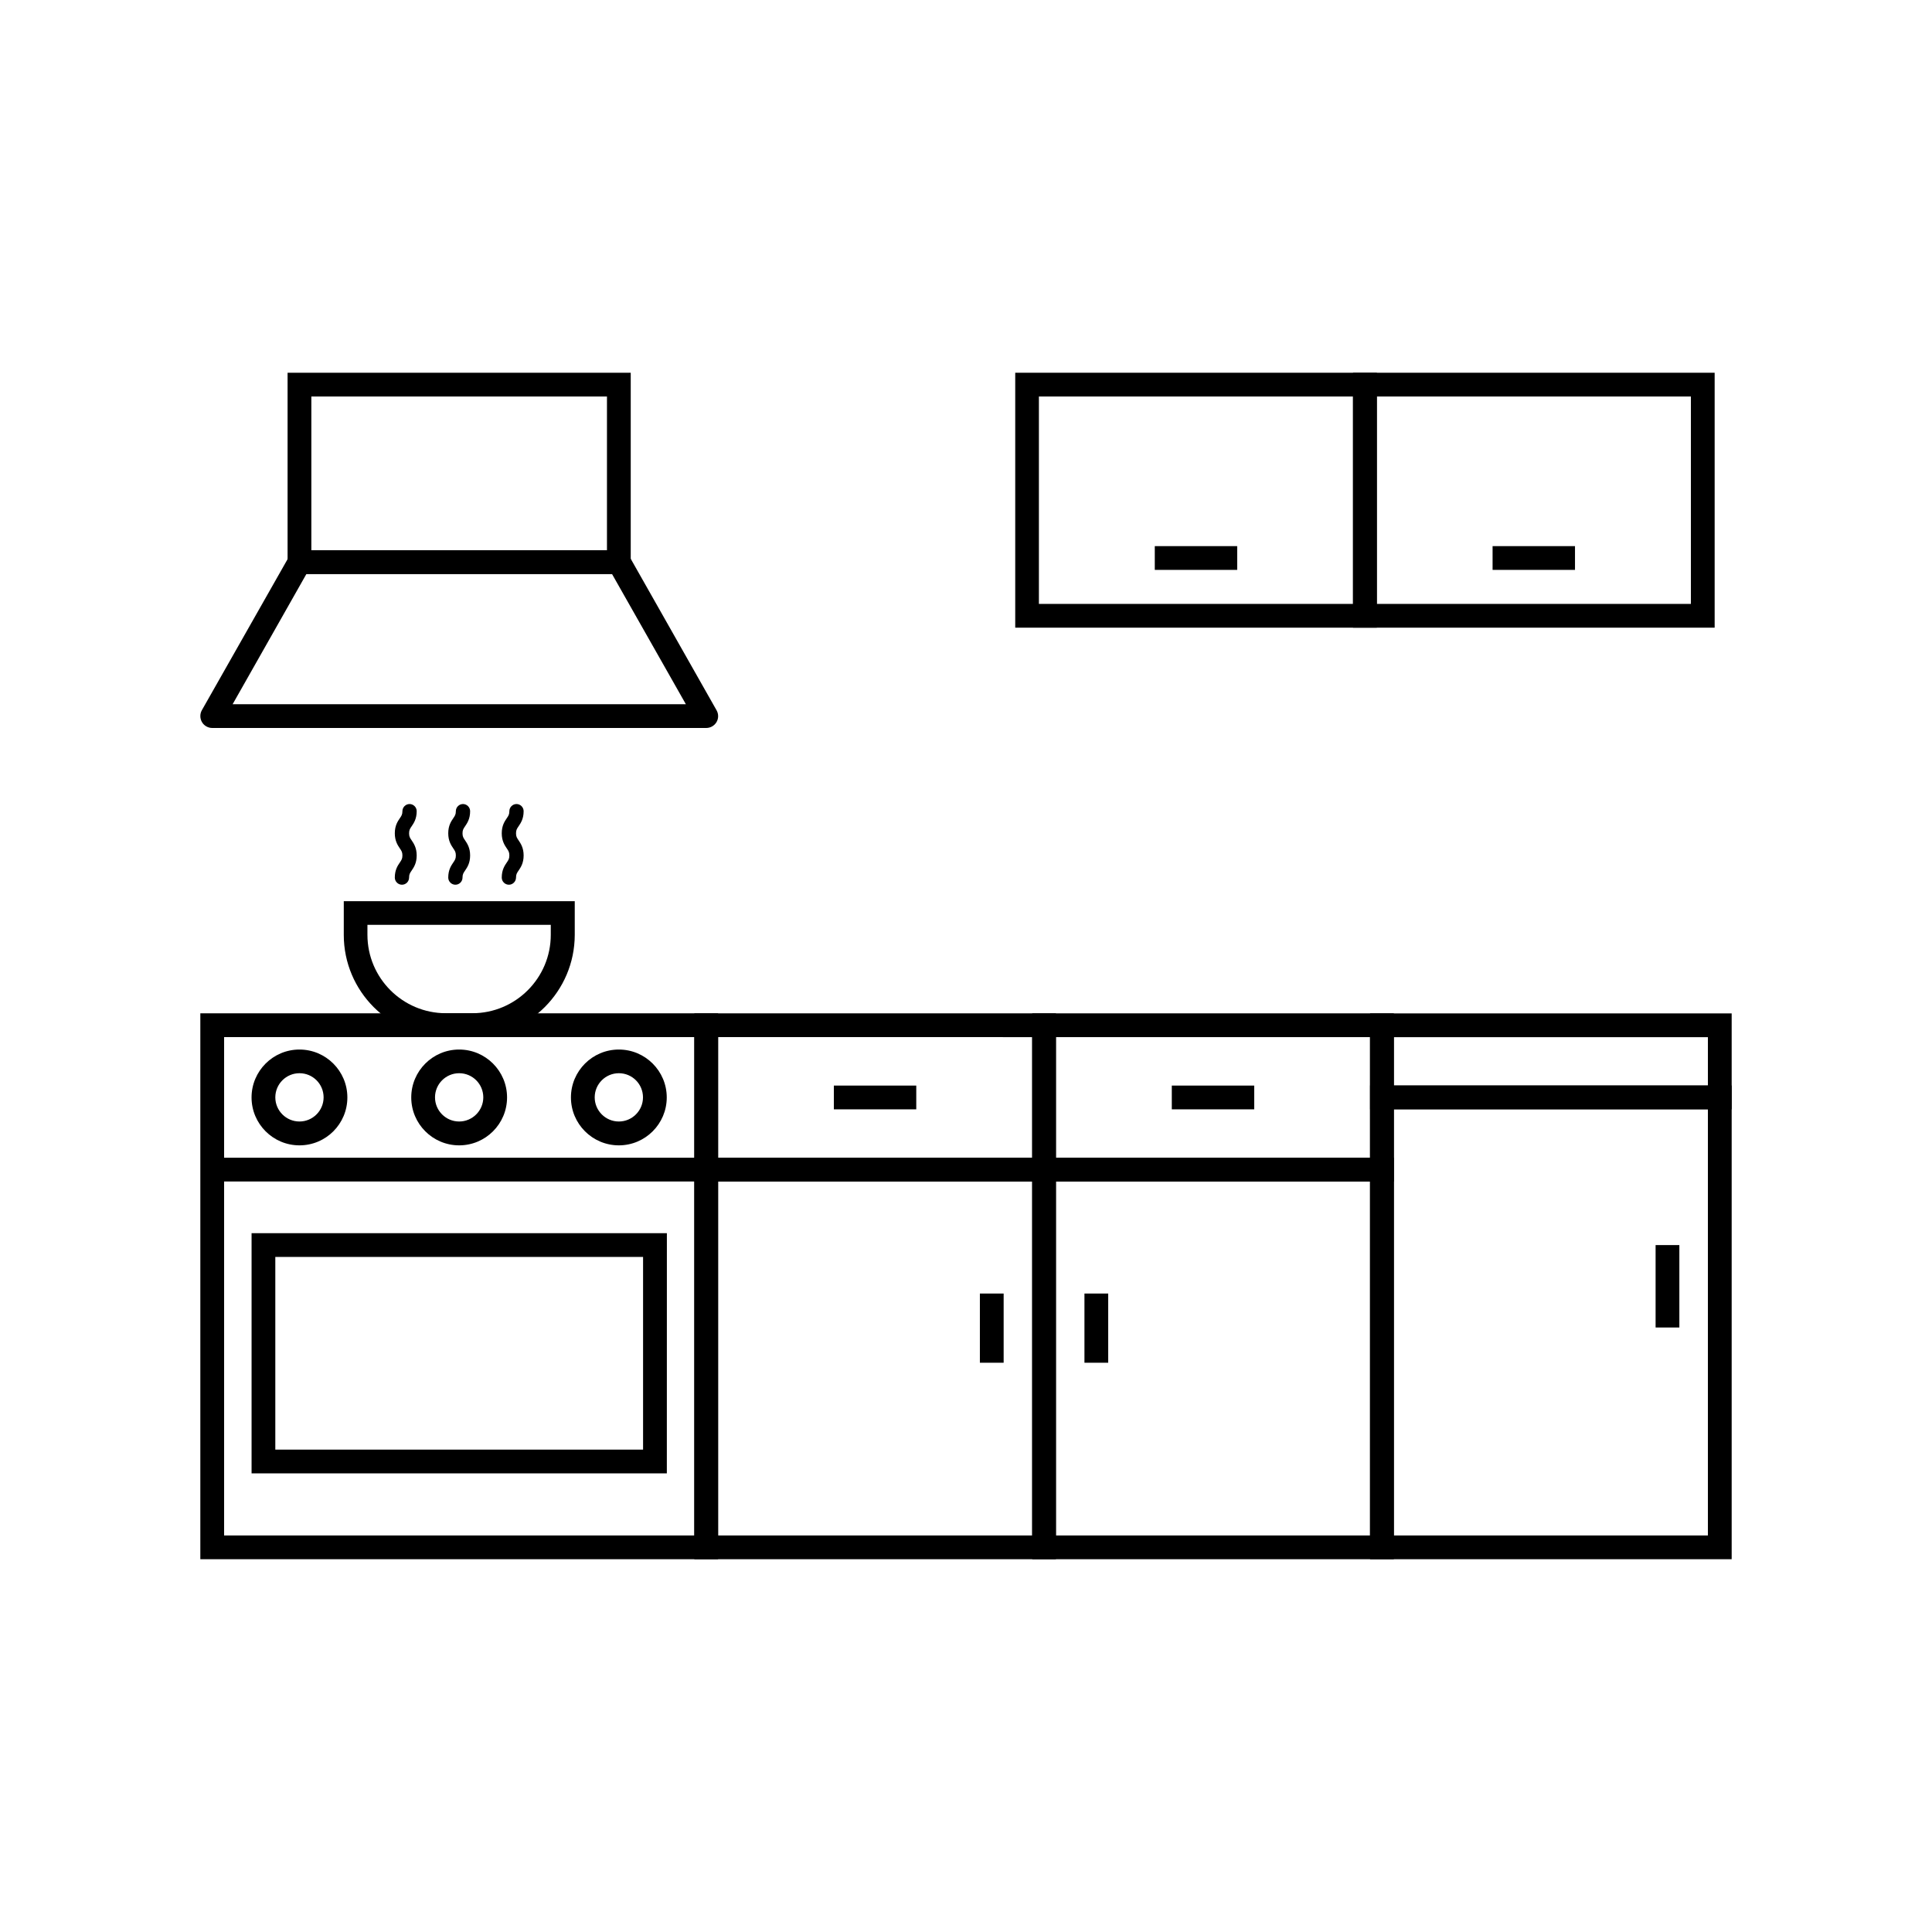 <?xml version="1.0" encoding="UTF-8"?>
<!-- The Best Svg Icon site in the world: iconSvg.co, Visit us! https://iconsvg.co -->
<svg fill="#000000" width="800px" height="800px" version="1.1" viewBox="144 144 512 512" xmlns="http://www.w3.org/2000/svg">
 <g>
  <path d="m334.3 557.21h-137.21v-144.67h137.21zm-130.91-6.297h124.62v-132.07h-124.62z"/>
  <path d="m423.83 557.21h-95.824v-106.41h95.824zm-89.527-6.297h83.23v-93.809h-83.23z"/>
  <path d="m403.68 486.8h6.297v18.34h-6.297z"/>
  <path d="m450.03 288.73h21.84v6.297h-21.84z"/>
  <path d="m539.55 288.73h21.84v6.297h-21.84z"/>
  <path d="m364.98 431.69h21.84v6.297h-21.84z"/>
  <path d="m454.54 431.69h21.84v6.297h-21.84z"/>
  <path d="m513.38 557.21h-95.824v-106.41h95.824zm-89.551-6.297h83.23v-93.809h-83.23z"/>
  <path d="m431.39 486.8h6.297v18.34h-6.297z"/>
  <path d="m602.91 557.21h-95.824v-125.55h95.824zm-89.527-6.297h83.23v-112.95h-83.23z"/>
  <path d="m582.75 473.96h6.297v21.84h-6.297z"/>
  <path d="m200.24 450.81h130.91v6.297h-130.91z"/>
  <path d="m320.72 534.46h-110.05v-63.656h110.06zm-103.76-6.297h97.461v-51.062h-97.461z"/>
  <path d="m308 447.53c-7.004 0-12.695-5.691-12.695-12.695 0-7.004 5.691-12.695 12.695-12.695s12.695 5.691 12.695 12.695c0 7.004-5.695 12.695-12.695 12.695zm0-19.117c-3.527 0-6.398 2.871-6.398 6.398s2.871 6.398 6.398 6.398 6.398-2.871 6.398-6.398-2.848-6.398-6.398-6.398z"/>
  <path d="m265.68 447.53c-7.004 0-12.695-5.691-12.695-12.695 0-7.004 5.691-12.695 12.695-12.695s12.695 5.691 12.695 12.695c0 7.004-5.691 12.695-12.695 12.695zm0-19.117c-3.527 0-6.398 2.871-6.398 6.398s2.871 6.398 6.398 6.398 6.398-2.871 6.398-6.398-2.848-6.398-6.398-6.398z"/>
  <path d="m223.36 447.53c-7.004 0-12.695-5.691-12.695-12.695 0-7.004 5.691-12.695 12.695-12.695 7.004 0 12.695 5.691 12.695 12.695 0 7.004-5.668 12.695-12.695 12.695zm0-19.117c-3.527 0-6.398 2.871-6.398 6.398s2.871 6.398 6.398 6.398c3.527 0 6.398-2.871 6.398-6.398s-2.848-6.398-6.398-6.398z"/>
  <path d="m602.91 437.98h-95.824v-25.418h95.824zm-89.527-6.297h83.23v-12.82h-83.23z"/>
  <path d="m331.15 336.92h-130.91c-1.109 0-2.168-0.605-2.719-1.562-0.555-0.957-0.578-2.168-0.023-3.148l23.145-40.785c0.555-0.984 1.613-1.586 2.746-1.586h84.641c1.133 0 2.191 0.605 2.746 1.586l23.125 40.809c0.555 0.984 0.555 2.168-0.023 3.148-0.582 0.961-1.613 1.539-2.723 1.539zm-125.5-6.297h120.11l-19.574-34.512h-80.984z"/>
  <path d="m311.15 296.11h-90.938v-53.328h90.938zm-84.641-6.297h78.344v-40.734h-78.344z"/>
  <path d="m598.4 310.34h-95.824v-67.559h95.824zm-89.527-6.297h83.23v-54.965h-83.23z"/>
  <path d="m508.87 310.34h-95.824v-67.559h95.824zm-89.551-6.297h83.23v-54.965h-83.23z"/>
  <path d="m423.83 457.11h-95.824v-44.562h95.824zm-89.527-6.297h83.23v-31.965l-83.23-0.004z"/>
  <path d="m513.38 457.11h-95.824v-44.562h95.824zm-89.551-6.297h83.23v-31.965h-83.23z"/>
  <path d="m269.21 418.84h-7.027c-14.938 0-27.078-12.141-27.078-27.078v-8.941h61.211v8.941c-0.027 14.938-12.168 27.078-27.105 27.078zm-27.836-29.75v2.644c0 11.461 9.32 20.781 20.781 20.781h7.027c11.461 0 20.781-9.32 20.781-20.781v-2.644z"/>
  <path d="m250.52 378.46c-1.031 0-1.891-0.855-1.891-1.891 0-2.066 0.781-3.176 1.336-4.004 0.43-0.629 0.68-0.984 0.68-1.863 0-0.883-0.25-1.234-0.68-1.863-0.555-0.832-1.336-1.965-1.336-4.004 0-2.066 0.781-3.176 1.336-4.004 0.43-0.629 0.68-0.984 0.68-1.863 0-1.031 0.855-1.891 1.891-1.891 1.031 0 1.891 0.855 1.891 1.891 0 2.066-0.781 3.176-1.336 4.004-0.43 0.629-0.68 0.984-0.68 1.863 0 0.883 0.25 1.234 0.68 1.863 0.555 0.832 1.336 1.965 1.336 4.004 0 2.066-0.781 3.176-1.336 4.004-0.43 0.629-0.68 0.984-0.68 1.863-0.004 1.035-0.832 1.891-1.891 1.891z"/>
  <path d="m264.68 378.46c-1.031 0-1.891-0.855-1.891-1.891 0-2.066 0.781-3.176 1.336-4.004 0.43-0.629 0.68-0.984 0.68-1.863 0-0.883-0.25-1.234-0.68-1.863-0.555-0.832-1.336-1.965-1.336-4.004 0-2.066 0.781-3.176 1.336-4.004 0.43-0.629 0.68-0.984 0.68-1.863 0-1.031 0.855-1.891 1.891-1.891 1.031 0 1.891 0.855 1.891 1.891 0 2.066-0.781 3.176-1.336 4.004-0.43 0.629-0.68 0.984-0.68 1.863 0 0.883 0.25 1.234 0.68 1.863 0.555 0.832 1.336 1.965 1.336 4.004 0 2.066-0.781 3.176-1.336 4.004-0.43 0.629-0.68 0.984-0.68 1.863 0 1.035-0.832 1.891-1.891 1.891z"/>
  <path d="m278.86 378.46c-1.031 0-1.891-0.855-1.891-1.891 0-2.066 0.781-3.176 1.336-4.004 0.43-0.629 0.68-0.984 0.68-1.863 0-0.883-0.25-1.234-0.68-1.863-0.555-0.832-1.336-1.965-1.336-4.004 0-2.066 0.781-3.176 1.336-4.004 0.43-0.629 0.68-0.984 0.68-1.863 0-1.031 0.855-1.891 1.891-1.891 1.031 0 1.891 0.855 1.891 1.891 0 2.066-0.781 3.176-1.336 4.004-0.43 0.629-0.68 0.984-0.68 1.863 0 0.883 0.25 1.234 0.68 1.863 0.555 0.832 1.336 1.965 1.336 4.004 0 2.066-0.781 3.176-1.336 4.004-0.43 0.629-0.68 0.984-0.68 1.863-0.004 1.035-0.859 1.891-1.891 1.891z"/>
 </g>
</svg>